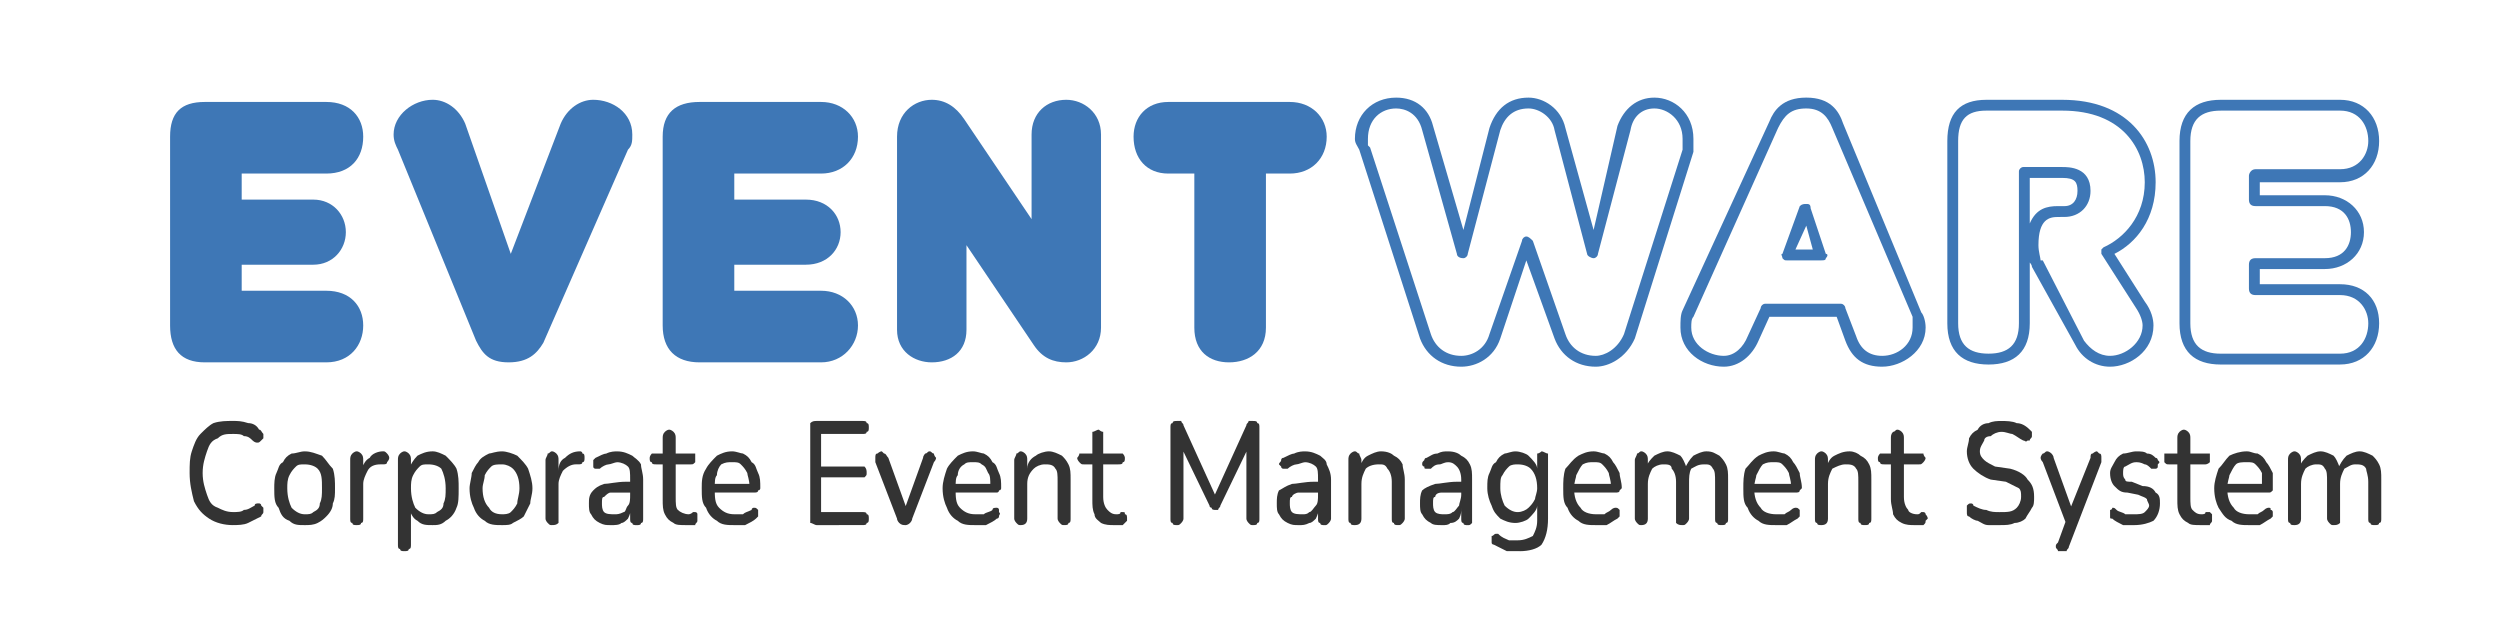 <?xml version="1.0" encoding="UTF-8" standalone="no"?>
<!-- Created with Inkscape (http://www.inkscape.org/) -->

<svg
   width="150.997mm"
   height="38.295mm"
   viewBox="0 0 150.997 38.295"
   version="1.1"
   id="svg1"
   xmlns="http://www.w3.org/2000/svg"
   xmlns:svg="http://www.w3.org/2000/svg">
  <defs
     id="defs1">
    <pattern
       id="EMFhbasepattern"
       patternUnits="userSpaceOnUse"
       width="6"
       height="6"
       x="0"
       y="0" />
  </defs>
  <g
     id="layer1"
     transform="translate(-23.261,-11.914)">
    <path
       style="fill:#333333;fill-opacity:1;fill-rule:nonzero;stroke:none;stroke-width:0.393"
       d="m 37.335,43.63 c -0.524,0 -1.049,-0.131 -1.442,-0.393 -0.393,-0.262 -0.655,-0.524 -0.917,-1.049 -0.131,-0.524 -0.262,-1.049 -0.262,-1.704 0,-0.524 0,-0.917 0.131,-1.311 0.131,-0.393 0.262,-0.786 0.524,-1.049 0.262,-0.262 0.524,-0.524 0.786,-0.655 0.393,-0.131 0.786,-0.131 1.18,-0.131 0.262,0 0.524,0 0.917,0.131 0.262,0 0.524,0.131 0.655,0.393 0.131,0 0.131,0.131 0.262,0.262 0,0 0,0.131 0,0.262 0,0 -0.131,0.131 -0.131,0.131 -0.131,0.131 -0.131,0.131 -0.262,0.131 0,0 -0.131,0 -0.262,-0.131 -0.131,-0.131 -0.262,-0.262 -0.524,-0.262 -0.131,-0.131 -0.393,-0.131 -0.655,-0.131 -0.393,0 -0.655,0 -0.917,0.262 -0.393,0.131 -0.524,0.393 -0.655,0.786 -0.131,0.393 -0.262,0.786 -0.262,1.311 0,0.524 0.131,0.917 0.262,1.311 0.131,0.393 0.262,0.655 0.655,0.786 0.262,0.131 0.524,0.262 0.917,0.262 0.262,0 0.524,0 0.655,-0.131 0.262,0 0.393,-0.131 0.655,-0.262 0,-0.131 0.131,-0.131 0.262,-0.131 0,0 0.131,0 0.131,0.131 0,0 0.131,0.131 0.131,0.131 0,0.131 0,0.262 0,0.262 0,0.131 -0.131,0.131 -0.131,0.262 -0.262,0.131 -0.524,0.262 -0.786,0.393 -0.262,0.131 -0.655,0.131 -0.917,0.131 z"
       id="path1" />
    <path
       style="fill:#333333;fill-opacity:1;fill-rule:nonzero;stroke:none;stroke-width:0.393"
       d="m 41.66,43.63 c -0.393,0 -0.655,0 -0.917,-0.262 -0.393,-0.131 -0.524,-0.393 -0.655,-0.786 -0.262,-0.262 -0.262,-0.655 -0.262,-1.18 0,-0.262 0,-0.655 0.131,-0.917 0.131,-0.262 0.131,-0.524 0.393,-0.655 0.131,-0.262 0.262,-0.393 0.524,-0.524 0.262,0 0.524,-0.131 0.786,-0.131 0.393,0 0.655,0.131 1.049,0.262 0.262,0.262 0.393,0.524 0.655,0.786 0.131,0.393 0.131,0.786 0.131,1.18 0,0.393 0,0.655 -0.131,0.917 0,0.262 -0.131,0.524 -0.393,0.786 -0.131,0.131 -0.262,0.262 -0.524,0.393 -0.262,0.131 -0.524,0.131 -0.786,0.131 z m 0,-0.655 c 0.262,0 0.393,0 0.524,-0.131 0.262,-0.131 0.393,-0.262 0.393,-0.524 0.131,-0.262 0.131,-0.524 0.131,-0.917 0,-0.524 0,-0.917 -0.262,-1.18 -0.131,-0.131 -0.393,-0.262 -0.786,-0.262 -0.262,0 -0.393,0 -0.524,0.131 -0.131,0.131 -0.262,0.262 -0.393,0.524 -0.131,0.262 -0.131,0.524 -0.131,0.786 0,0.524 0.131,0.917 0.262,1.18 0.262,0.262 0.524,0.393 0.786,0.393 z"
       id="path2" />
    <path
       style="fill:#333333;fill-opacity:1;fill-rule:nonzero;stroke:none;stroke-width:0.393"
       d="m 44.806,43.63 c -0.131,0 -0.262,0 -0.262,-0.131 -0.131,0 -0.131,-0.131 -0.131,-0.262 0,-3.539 0,-3.539 0,-3.539 0,-0.131 0,-0.262 0.131,-0.393 0,0 0.131,-0.131 0.262,-0.131 0.131,0 0.262,0.131 0.262,0.131 0.131,0.131 0.131,0.262 0.131,0.393 0,0.655 0,0.655 0,0.655 -0.131,0 -0.131,0 -0.131,0 0.131,-0.393 0.262,-0.655 0.524,-0.786 0.131,-0.262 0.524,-0.393 0.786,-0.393 0.131,0 0.131,0 0.262,0.131 0,0 0.131,0.131 0.131,0.262 0,0.131 -0.131,0.262 -0.131,0.262 0,0.131 -0.131,0.131 -0.262,0.131 -0.131,0 -0.131,0 -0.131,0 -0.393,0 -0.655,0.131 -0.786,0.393 -0.131,0.262 -0.262,0.524 -0.262,0.786 0,2.097 0,2.097 0,2.097 0,0.131 0,0.262 -0.131,0.262 0,0.131 -0.131,0.131 -0.262,0.131 z"
       id="path3" />
    <path
       style="fill:#333333;fill-opacity:1;fill-rule:nonzero;stroke:none;stroke-width:0.393"
       d="m 47.689,45.203 c -0.131,0 -0.262,0 -0.262,-0.131 -0.131,0 -0.131,-0.131 -0.131,-0.262 0,-5.112 0,-5.112 0,-5.112 0,-0.131 0,-0.262 0.131,-0.393 0,0 0.131,-0.131 0.262,-0.131 0.131,0 0.262,0.131 0.262,0.131 0.131,0.131 0.131,0.262 0.131,0.393 0,0.786 0,0.786 0,0.786 -0.131,-0.262 -0.131,-0.262 -0.131,-0.262 0.131,-0.262 0.262,-0.524 0.524,-0.786 0.262,-0.131 0.524,-0.262 0.917,-0.262 0.262,0 0.524,0.131 0.786,0.262 0.262,0.262 0.524,0.524 0.655,0.786 0.131,0.393 0.131,0.786 0.131,1.18 0,0.524 0,0.917 -0.131,1.18 -0.131,0.393 -0.393,0.655 -0.655,0.786 -0.262,0.262 -0.524,0.262 -0.786,0.262 -0.393,0 -0.655,0 -0.917,-0.262 -0.262,-0.131 -0.393,-0.393 -0.524,-0.786 0.131,0 0.131,0 0.131,0 0,2.228 0,2.228 0,2.228 0,0.131 0,0.262 -0.131,0.262 0,0.131 -0.131,0.131 -0.262,0.131 z m 1.442,-2.228 c 0.262,0 0.393,0 0.524,-0.131 0.262,-0.131 0.393,-0.262 0.393,-0.524 0.131,-0.262 0.131,-0.524 0.131,-0.917 0,-0.524 -0.131,-0.917 -0.262,-1.18 -0.131,-0.131 -0.393,-0.262 -0.786,-0.262 -0.262,0 -0.393,0 -0.524,0.131 -0.131,0.131 -0.262,0.262 -0.393,0.524 -0.131,0.262 -0.131,0.524 -0.131,0.786 0,0.524 0.131,0.917 0.262,1.18 0.262,0.262 0.524,0.393 0.786,0.393 z"
       id="path4" />
    <path
       style="fill:#333333;fill-opacity:1;fill-rule:nonzero;stroke:none;stroke-width:0.393"
       d="m 53.587,43.63 c -0.393,0 -0.786,0 -1.049,-0.262 -0.262,-0.131 -0.524,-0.393 -0.655,-0.786 -0.131,-0.262 -0.262,-0.655 -0.262,-1.18 0,-0.262 0.131,-0.655 0.131,-0.917 0.131,-0.262 0.262,-0.524 0.393,-0.655 0.131,-0.262 0.393,-0.393 0.655,-0.524 0.131,0 0.393,-0.131 0.786,-0.131 0.262,0 0.655,0.131 0.917,0.262 0.262,0.262 0.524,0.524 0.655,0.786 0.131,0.393 0.262,0.786 0.262,1.18 0,0.393 -0.131,0.655 -0.131,0.917 -0.131,0.262 -0.262,0.524 -0.393,0.786 -0.131,0.131 -0.393,0.262 -0.655,0.393 -0.131,0.131 -0.393,0.131 -0.655,0.131 z m 0,-0.655 c 0.131,0 0.393,0 0.524,-0.131 0.131,-0.131 0.262,-0.262 0.393,-0.524 0,-0.262 0.131,-0.524 0.131,-0.917 0,-0.524 -0.131,-0.917 -0.393,-1.18 -0.131,-0.131 -0.393,-0.262 -0.655,-0.262 -0.262,0 -0.524,0 -0.655,0.131 -0.131,0.131 -0.262,0.262 -0.393,0.524 0,0.262 -0.131,0.524 -0.131,0.786 0,0.524 0.131,0.917 0.393,1.18 0.131,0.262 0.393,0.393 0.786,0.393 z"
       id="path5" />
    <path
       style="fill:#333333;fill-opacity:1;fill-rule:nonzero;stroke:none;stroke-width:0.393"
       d="m 56.602,43.63 c -0.131,0 -0.131,0 -0.262,-0.131 0,0 -0.131,-0.131 -0.131,-0.262 0,-3.539 0,-3.539 0,-3.539 0,-0.131 0.131,-0.262 0.131,-0.393 0.131,0 0.131,-0.131 0.262,-0.131 0.131,0 0.262,0.131 0.262,0.131 0.131,0.131 0.131,0.262 0.131,0.393 0,0.655 0,0.655 0,0.655 0,0 0,0 0,0 0,-0.393 0.131,-0.655 0.393,-0.786 0.262,-0.262 0.524,-0.393 0.917,-0.393 0,0 0.131,0 0.131,0.131 0.131,0 0.131,0.131 0.131,0.262 0,0.131 0,0.262 -0.131,0.262 0,0.131 -0.131,0.131 -0.262,0.131 -0.131,0 -0.131,0 -0.131,0 -0.262,0 -0.524,0.131 -0.786,0.393 -0.131,0.262 -0.262,0.524 -0.262,0.786 0,2.097 0,2.097 0,2.097 0,0.131 0,0.262 0,0.262 -0.131,0.131 -0.262,0.131 -0.393,0.131 z"
       id="path6" />
    <path
       style="fill:#333333;fill-opacity:1;fill-rule:nonzero;stroke:none;stroke-width:0.393"
       d="m 60.141,43.63 c -0.262,0 -0.393,0 -0.655,-0.131 -0.262,-0.131 -0.393,-0.262 -0.524,-0.524 -0.131,-0.131 -0.131,-0.393 -0.131,-0.655 0,-0.262 0,-0.524 0.262,-0.786 0.131,-0.131 0.262,-0.262 0.655,-0.393 0.262,0 0.786,-0.131 1.311,-0.131 0.393,0 0.393,0 0.393,0 0,0.655 0,0.655 0,0.655 -0.393,0 -0.393,0 -0.393,0 -0.393,0 -0.655,0 -0.917,0 -0.131,0 -0.262,0.131 -0.393,0.262 -0.131,0 -0.131,0.131 -0.131,0.393 0,0.131 0,0.393 0.131,0.524 0.131,0.131 0.393,0.131 0.655,0.131 0.131,0 0.262,0 0.524,-0.131 0.131,0 0.131,-0.262 0.262,-0.393 0.131,-0.131 0.131,-0.393 0.131,-0.655 0,-0.917 0,-0.917 0,-0.917 0,-0.393 0,-0.655 -0.131,-0.786 -0.131,-0.131 -0.393,-0.262 -0.655,-0.262 -0.131,0 -0.393,0.131 -0.524,0.131 -0.131,0 -0.393,0.131 -0.524,0.262 -0.131,0 -0.131,0 -0.262,0 0,0 -0.131,0 -0.131,-0.131 0,0 0,-0.131 0,-0.131 0,-0.131 0,-0.131 0,-0.262 0,0 0.131,-0.131 0.131,-0.131 0.262,-0.131 0.524,-0.262 0.655,-0.262 0.262,-0.131 0.524,-0.131 0.655,-0.131 0.393,0 0.655,0.131 0.917,0.262 0.131,0.131 0.393,0.262 0.524,0.524 0,0.262 0.131,0.524 0.131,0.917 0,2.359 0,2.359 0,2.359 0,0.131 0,0.262 -0.131,0.262 0,0.131 -0.131,0.131 -0.262,0.131 -0.131,0 -0.262,0 -0.262,-0.131 -0.131,0 -0.131,-0.131 -0.131,-0.262 0,-0.655 0,-0.655 0,-0.655 0.131,0 0.131,0 0.131,0 -0.131,0.262 -0.131,0.393 -0.262,0.655 -0.131,0.131 -0.262,0.262 -0.393,0.262 -0.131,0.131 -0.393,0.131 -0.655,0.131 z"
       id="path7" />
    <path
       style="fill:#333333;fill-opacity:1;fill-rule:nonzero;stroke:none;stroke-width:0.393"
       d="m 64.728,43.63 c -0.393,0 -0.655,0 -0.786,-0.131 -0.262,-0.131 -0.393,-0.262 -0.524,-0.524 -0.131,-0.262 -0.131,-0.524 -0.131,-0.917 0,-2.097 0,-2.097 0,-2.097 -0.393,0 -0.393,0 -0.393,0 -0.131,0 -0.262,0 -0.262,-0.131 -0.131,0 -0.131,-0.131 -0.131,-0.262 0,0 0,-0.131 0.131,-0.262 0,0 0.131,0 0.262,0 0.393,0 0.393,0 0.393,0 0,-0.917 0,-0.917 0,-0.917 0,-0.131 0,-0.262 0.131,-0.393 0,0 0.131,-0.131 0.262,-0.131 0.131,0 0.262,0.131 0.262,0.131 0.131,0.131 0.131,0.262 0.131,0.393 0,0.917 0,0.917 0,0.917 0.917,0 0.917,0 0.917,0 0.131,0 0.131,0 0.262,0 0,0.131 0,0.262 0,0.262 0,0.131 0,0.262 0,0.262 -0.131,0.131 -0.131,0.131 -0.262,0.131 -0.917,0 -0.917,0 -0.917,0 0,1.966 0,1.966 0,1.966 0,0.393 0,0.655 0.131,0.786 0.131,0.131 0.393,0.262 0.655,0.262 0,0 0.131,0 0.262,-0.131 0,0 0.131,0 0.131,0 0,0 0.131,0 0.131,0.131 0,0 0,0.131 0,0.262 0,0 0,0.131 0,0.131 0,0.131 -0.131,0.131 -0.131,0.262 -0.131,0 -0.131,0 -0.262,0 -0.131,0 -0.262,0 -0.262,0 z"
       id="path8" />
    <path
       style="fill:#333333;fill-opacity:1;fill-rule:nonzero;stroke:none;stroke-width:0.393"
       d="m 67.611,43.63 c -0.393,0 -0.786,0 -1.049,-0.262 -0.262,-0.131 -0.524,-0.393 -0.655,-0.786 -0.262,-0.262 -0.262,-0.655 -0.262,-1.18 0,-0.393 0,-0.786 0.262,-1.18 0.131,-0.262 0.393,-0.524 0.655,-0.786 0.262,-0.131 0.524,-0.262 0.917,-0.262 0.262,0 0.524,0.131 0.655,0.131 0.262,0.131 0.393,0.262 0.524,0.524 0.262,0.131 0.262,0.393 0.393,0.655 0.131,0.262 0.131,0.524 0.131,0.917 0,0 0,0.131 -0.131,0.131 0,0.131 -0.131,0.131 -0.262,0.131 -2.49,0 -2.49,0 -2.49,0 0,-0.524 0,-0.524 0,-0.524 2.359,0 2.359,0 2.359,0 -0.131,0.131 -0.131,0.131 -0.131,0.131 0,-0.393 -0.131,-0.655 -0.131,-0.786 -0.131,-0.262 -0.262,-0.393 -0.393,-0.524 -0.131,-0.131 -0.262,-0.131 -0.524,-0.131 -0.262,0 -0.393,0 -0.655,0.131 -0.131,0.131 -0.262,0.393 -0.262,0.655 -0.131,0.131 -0.131,0.393 -0.131,0.786 0,0 0,0 0,0 0,0.524 0,0.917 0.262,1.18 0.262,0.262 0.524,0.393 0.917,0.393 0.131,0 0.393,0 0.524,0 0.131,-0.131 0.262,-0.131 0.524,-0.262 0,-0.131 0.131,-0.131 0.131,-0.131 0.131,0 0.131,0 0.262,0.131 0,0 0,0.131 0,0.131 0,0.131 0,0.131 0,0.262 0,0 -0.131,0.131 -0.131,0.131 -0.131,0.131 -0.393,0.262 -0.655,0.393 -0.262,0 -0.393,0 -0.655,0 z"
       id="path9" />
    <path
       style="fill:#333333;fill-opacity:1;fill-rule:nonzero;stroke:none;stroke-width:0.393"
       d="m 72.592,43.63 c -0.131,0 -0.262,-0.131 -0.393,-0.131 0,-0.131 0,-0.262 0,-0.393 0,-5.243 0,-5.243 0,-5.243 0,-0.131 0,-0.262 0,-0.393 0.131,-0.131 0.262,-0.131 0.393,-0.131 2.752,0 2.752,0 2.752,0 0.131,0 0.262,0 0.262,0.131 0.131,0 0.131,0.131 0.131,0.262 0,0.131 0,0.262 -0.131,0.262 0,0.131 -0.131,0.131 -0.262,0.131 -2.49,0 -2.49,0 -2.49,0 0,1.966 0,1.966 0,1.966 2.359,0 2.359,0 2.359,0 0.131,0 0.262,0 0.262,0 0.131,0.131 0.131,0.262 0.131,0.393 0,0.131 0,0.131 -0.131,0.262 0,0 -0.131,0 -0.262,0 -2.359,0 -2.359,0 -2.359,0 0,2.097 0,2.097 0,2.097 2.49,0 2.49,0 2.49,0 0.131,0 0.262,0 0.262,0.131 0.131,0 0.131,0.131 0.131,0.262 0,0.131 0,0.262 -0.131,0.262 0,0.131 -0.131,0.131 -0.262,0.131 z"
       id="path10" />
    <path
       style="fill:#333333;fill-opacity:1;fill-rule:nonzero;stroke:none;stroke-width:0.393"
       d="m 77.965,43.63 c -0.131,0 -0.262,0 -0.393,-0.131 0,0 -0.131,-0.131 -0.131,-0.262 -1.311,-3.408 -1.311,-3.408 -1.311,-3.408 0,-0.131 0,-0.262 0,-0.262 0,-0.131 0,-0.262 0.131,-0.262 0,0 0.131,-0.131 0.262,-0.131 0,0 0.131,0.131 0.131,0.131 0.131,0 0.131,0.131 0.262,0.262 1.18,3.277 1.18,3.277 1.18,3.277 -0.262,0 -0.262,0 -0.262,0 1.18,-3.277 1.18,-3.277 1.18,-3.277 0,-0.131 0.131,-0.262 0.131,-0.262 0.131,0 0.131,-0.131 0.262,-0.131 0.131,0 0.131,0.131 0.262,0.131 0,0 0,0.131 0.131,0.262 0,0 0,0.131 -0.131,0.262 -1.311,3.408 -1.311,3.408 -1.311,3.408 0,0.131 -0.131,0.262 -0.131,0.262 -0.131,0.131 -0.262,0.131 -0.262,0.131 z"
       id="path11" />
    <path
       style="fill:#333333;fill-opacity:1;fill-rule:nonzero;stroke:none;stroke-width:0.393"
       d="m 82.159,43.63 c -0.393,0 -0.786,0 -1.049,-0.262 -0.262,-0.131 -0.524,-0.393 -0.655,-0.786 -0.131,-0.262 -0.262,-0.655 -0.262,-1.18 0,-0.393 0.131,-0.786 0.262,-1.18 0.131,-0.262 0.393,-0.524 0.655,-0.786 0.262,-0.131 0.524,-0.262 0.917,-0.262 0.262,0 0.524,0.131 0.655,0.131 0.262,0.131 0.393,0.262 0.524,0.524 0.262,0.131 0.262,0.393 0.393,0.655 0.131,0.262 0.131,0.524 0.131,0.917 0,0 0,0.131 -0.131,0.131 0,0.131 -0.131,0.131 -0.131,0.131 -2.621,0 -2.621,0 -2.621,0 0,-0.524 0,-0.524 0,-0.524 2.359,0 2.359,0 2.359,0 -0.131,0.131 -0.131,0.131 -0.131,0.131 0,-0.393 0,-0.655 -0.131,-0.786 -0.131,-0.262 -0.131,-0.393 -0.393,-0.524 -0.131,-0.131 -0.262,-0.131 -0.524,-0.131 -0.262,0 -0.393,0 -0.524,0.131 -0.262,0.131 -0.393,0.393 -0.393,0.655 -0.131,0.131 -0.131,0.393 -0.131,0.786 0,0 0,0 0,0 0,0.524 0,0.917 0.262,1.18 0.262,0.262 0.524,0.393 0.917,0.393 0.131,0 0.393,0 0.524,0 0.131,-0.131 0.393,-0.131 0.524,-0.262 0,-0.131 0.131,-0.131 0.262,-0.131 0,0 0.131,0 0.131,0.131 0,0 0,0.131 0,0.131 0.131,0.131 0,0.131 0,0.262 0,0 0,0.131 -0.131,0.131 -0.131,0.131 -0.393,0.262 -0.655,0.393 -0.131,0 -0.393,0 -0.655,0 z"
       id="path12" />
    <path
       style="fill:#333333;fill-opacity:1;fill-rule:nonzero;stroke:none;stroke-width:0.393"
       d="m 84.912,43.63 c -0.131,0 -0.131,0 -0.262,-0.131 0,0 -0.131,-0.131 -0.131,-0.262 0,-3.539 0,-3.539 0,-3.539 0,-0.131 0.131,-0.262 0.131,-0.393 0.131,0 0.131,-0.131 0.262,-0.131 0.131,0 0.262,0.131 0.262,0.131 0.131,0.131 0.131,0.262 0.131,0.393 0,0.655 0,0.655 0,0.655 0,-0.131 0,-0.131 0,-0.131 0,-0.393 0.262,-0.655 0.524,-0.786 0.131,-0.131 0.524,-0.262 0.786,-0.262 0.262,0 0.524,0.131 0.786,0.262 0.131,0.131 0.262,0.262 0.393,0.524 0.131,0.262 0.131,0.524 0.131,0.917 0,2.359 0,2.359 0,2.359 0,0.131 0,0.262 -0.131,0.262 0,0.131 -0.131,0.131 -0.262,0.131 -0.131,0 -0.131,0 -0.262,-0.131 0,0 -0.131,-0.131 -0.131,-0.262 0,-2.228 0,-2.228 0,-2.228 0,-0.393 0,-0.655 -0.131,-0.786 -0.131,-0.262 -0.393,-0.262 -0.655,-0.262 -0.262,0 -0.524,0.131 -0.655,0.262 -0.262,0.262 -0.393,0.524 -0.393,0.917 0,2.097 0,2.097 0,2.097 0,0.262 -0.131,0.393 -0.393,0.393 z"
       id="path13" />
    <path
       style="fill:#333333;fill-opacity:1;fill-rule:nonzero;stroke:none;stroke-width:0.393"
       d="m 90.548,43.63 c -0.262,0 -0.524,0 -0.786,-0.131 -0.131,-0.131 -0.393,-0.262 -0.393,-0.524 -0.131,-0.262 -0.131,-0.524 -0.131,-0.917 0,-2.097 0,-2.097 0,-2.097 -0.524,0 -0.524,0 -0.524,0 -0.131,0 -0.131,0 -0.262,-0.131 0,0 -0.131,-0.131 -0.131,-0.262 0,0 0.131,-0.131 0.131,-0.262 0.131,0 0.131,0 0.262,0 0.524,0 0.524,0 0.524,0 0,-0.917 0,-0.917 0,-0.917 0,-0.131 0,-0.262 0,-0.393 0.131,0 0.262,-0.131 0.393,-0.131 0,0 0.131,0.131 0.262,0.131 0,0.131 0,0.262 0,0.393 0,0.917 0,0.917 0,0.917 0.917,0 0.917,0 0.917,0 0.131,0 0.262,0 0.262,0 0.131,0.131 0.131,0.262 0.131,0.262 0,0.131 0,0.262 -0.131,0.262 0,0.131 -0.131,0.131 -0.262,0.131 -0.917,0 -0.917,0 -0.917,0 0,1.966 0,1.966 0,1.966 0,0.393 0.131,0.655 0.262,0.786 0.131,0.131 0.262,0.262 0.524,0.262 0.131,0 0.262,0 0.262,-0.131 0.131,0 0.131,0 0.131,0 0.131,0 0.131,0 0.131,0.131 0.131,0 0.131,0.131 0.131,0.262 0,0 0,0.131 0,0.131 -0.131,0.131 -0.131,0.131 -0.262,0.262 0,0 -0.131,0 -0.262,0 0,0 -0.131,0 -0.262,0 z"
       id="path14" />
    <path
       style="fill:#333333;fill-opacity:1;fill-rule:nonzero;stroke:none;stroke-width:0.393"
       d="m 94.348,43.63 c -0.131,0 -0.262,0 -0.262,-0.131 -0.131,0 -0.131,-0.131 -0.131,-0.262 0,-5.505 0,-5.505 0,-5.505 0,-0.131 0,-0.262 0.131,-0.262 0,-0.131 0.131,-0.131 0.262,-0.131 0.131,0 0.131,0 0.262,0 0,0.131 0.131,0.131 0.131,0.262 1.966,4.325 1.966,4.325 1.966,4.325 -0.131,0 -0.131,0 -0.131,0 1.966,-4.325 1.966,-4.325 1.966,-4.325 0,-0.131 0.131,-0.131 0.131,-0.262 0.131,0 0.131,0 0.262,0 0.131,0 0.262,0 0.262,0.131 0.131,0 0.131,0.131 0.131,0.262 0,5.505 0,5.505 0,5.505 0,0.131 0,0.262 -0.131,0.262 0,0.131 -0.131,0.131 -0.262,0.131 -0.131,0 -0.131,0 -0.262,-0.131 0,0 -0.131,-0.131 -0.131,-0.262 0,-4.587 0,-4.587 0,-4.587 0.262,0 0.262,0 0.262,0 -1.835,3.801 -1.835,3.801 -1.835,3.801 0,0.131 -0.131,0.131 -0.131,0.262 0,0 -0.131,0 -0.131,0 -0.131,0 -0.262,0 -0.262,-0.131 0,0 -0.131,0 -0.131,-0.131 -1.835,-3.801 -1.835,-3.801 -1.835,-3.801 0.262,0 0.262,0 0.262,0 0,4.587 0,4.587 0,4.587 0,0.131 -0.131,0.262 -0.131,0.262 -0.131,0.131 -0.131,0.131 -0.262,0.131 z"
       id="path15" />
    <path
       style="fill:#333333;fill-opacity:1;fill-rule:nonzero;stroke:none;stroke-width:0.393"
       d="m 101.688,43.63 c -0.262,0 -0.393,0 -0.655,-0.131 -0.262,-0.131 -0.393,-0.262 -0.524,-0.524 -0.131,-0.131 -0.131,-0.393 -0.131,-0.655 0,-0.262 0,-0.524 0.131,-0.786 0.262,-0.131 0.393,-0.262 0.786,-0.393 0.262,0 0.786,-0.131 1.311,-0.131 0.393,0 0.393,0 0.393,0 0,0.655 0,0.655 0,0.655 -0.393,0 -0.393,0 -0.393,0 -0.393,0 -0.655,0 -0.917,0 -0.131,0 -0.393,0.131 -0.393,0.262 -0.131,0 -0.131,0.131 -0.131,0.393 0,0.131 0,0.393 0.131,0.524 0.131,0.131 0.393,0.131 0.655,0.131 0.131,0 0.262,0 0.393,-0.131 0.131,0 0.262,-0.262 0.393,-0.393 0.131,-0.131 0.131,-0.393 0.131,-0.655 0,-0.917 0,-0.917 0,-0.917 0,-0.393 0,-0.655 -0.131,-0.786 -0.131,-0.131 -0.393,-0.262 -0.655,-0.262 -0.131,0 -0.393,0.131 -0.524,0.131 -0.131,0 -0.393,0.131 -0.524,0.262 -0.131,0 -0.262,0 -0.262,0 0,0 -0.131,0 -0.131,-0.131 0,0 -0.131,-0.131 -0.131,-0.131 0,-0.131 0.131,-0.131 0.131,-0.262 0,0 0,-0.131 0.131,-0.131 0.262,-0.131 0.524,-0.262 0.655,-0.262 0.262,-0.131 0.524,-0.131 0.655,-0.131 0.393,0 0.655,0.131 0.917,0.262 0.131,0.131 0.393,0.262 0.393,0.524 0.131,0.262 0.262,0.524 0.262,0.917 0,2.359 0,2.359 0,2.359 0,0.131 -0.131,0.262 -0.131,0.262 -0.131,0.131 -0.131,0.131 -0.262,0.131 -0.131,0 -0.262,0 -0.262,-0.131 -0.131,0 -0.131,-0.131 -0.131,-0.262 0,-0.655 0,-0.655 0,-0.655 0.131,0 0.131,0 0.131,0 -0.131,0.262 -0.131,0.393 -0.262,0.655 -0.131,0.131 -0.262,0.262 -0.393,0.262 -0.262,0.131 -0.393,0.131 -0.655,0.131 z"
       id="path16" />
    <path
       style="fill:#333333;fill-opacity:1;fill-rule:nonzero;stroke:none;stroke-width:0.393"
       d="m 105.096,43.63 c -0.131,0 -0.262,0 -0.262,-0.131 -0.131,0 -0.131,-0.131 -0.131,-0.262 0,-3.539 0,-3.539 0,-3.539 0,-0.131 0,-0.262 0.131,-0.393 0,0 0.131,-0.131 0.262,-0.131 0.131,0 0.131,0.131 0.262,0.131 0,0.131 0.131,0.262 0.131,0.393 0,0.655 0,0.655 0,0.655 -0.131,-0.131 -0.131,-0.131 -0.131,-0.131 0.131,-0.393 0.262,-0.655 0.524,-0.786 0.262,-0.131 0.524,-0.262 0.786,-0.262 0.393,0 0.655,0.131 0.786,0.262 0.262,0.131 0.393,0.262 0.524,0.524 0,0.262 0.131,0.524 0.131,0.917 0,2.359 0,2.359 0,2.359 0,0.131 -0.131,0.262 -0.131,0.262 -0.131,0.131 -0.131,0.131 -0.262,0.131 -0.131,0 -0.262,0 -0.262,-0.131 -0.131,0 -0.131,-0.131 -0.131,-0.262 0,-2.228 0,-2.228 0,-2.228 0,-0.393 -0.131,-0.655 -0.262,-0.786 -0.131,-0.262 -0.262,-0.262 -0.524,-0.262 -0.393,0 -0.655,0.131 -0.786,0.262 -0.131,0.262 -0.262,0.524 -0.262,0.917 0,2.097 0,2.097 0,2.097 0,0.262 -0.131,0.393 -0.393,0.393 z"
       id="path17" />
    <path
       style="fill:#333333;fill-opacity:1;fill-rule:nonzero;stroke:none;stroke-width:0.393"
       d="m 110.338,43.63 c -0.262,0 -0.524,0 -0.655,-0.131 -0.262,-0.131 -0.393,-0.262 -0.524,-0.524 -0.131,-0.131 -0.131,-0.393 -0.131,-0.655 0,-0.262 0,-0.524 0.131,-0.786 0.131,-0.131 0.393,-0.262 0.786,-0.393 0.262,0 0.786,-0.131 1.311,-0.131 0.393,0 0.393,0 0.393,0 0,0.655 0,0.655 0,0.655 -0.393,0 -0.393,0 -0.393,0 -0.393,0 -0.655,0 -0.917,0 -0.262,0 -0.393,0.131 -0.393,0.262 -0.131,0 -0.131,0.131 -0.131,0.393 0,0.131 0,0.393 0.131,0.524 0.131,0.131 0.393,0.131 0.524,0.131 0.262,0 0.393,0 0.524,-0.131 0.131,0 0.262,-0.262 0.393,-0.393 0,-0.131 0.131,-0.393 0.131,-0.655 0,-0.917 0,-0.917 0,-0.917 0,-0.393 -0.131,-0.655 -0.262,-0.786 -0.131,-0.131 -0.262,-0.262 -0.524,-0.262 -0.262,0 -0.393,0.131 -0.524,0.131 -0.262,0 -0.393,0.131 -0.524,0.262 -0.131,0 -0.262,0 -0.262,0 -0.131,0 -0.131,0 -0.131,-0.131 -0.131,0 -0.131,-0.131 -0.131,-0.131 0,-0.131 0,-0.131 0.131,-0.262 0,0 0,-0.131 0.131,-0.131 0.262,-0.131 0.393,-0.262 0.655,-0.262 0.262,-0.131 0.393,-0.131 0.655,-0.131 0.393,0 0.655,0.131 0.786,0.262 0.262,0.131 0.393,0.262 0.524,0.524 0.131,0.262 0.131,0.524 0.131,0.917 0,2.359 0,2.359 0,2.359 0,0.131 0,0.262 0,0.262 -0.131,0.131 -0.131,0.131 -0.262,0.131 -0.131,0 -0.262,0 -0.262,-0.131 -0.131,0 -0.131,-0.131 -0.131,-0.262 0,-0.655 0,-0.655 0,-0.655 0,0 0,0 0,0 0,0.262 0,0.393 -0.131,0.655 -0.131,0.131 -0.262,0.262 -0.524,0.262 -0.131,0.131 -0.262,0.131 -0.524,0.131 z"
       id="path18" />
    <path
       style="fill:#333333;fill-opacity:1;fill-rule:nonzero;stroke:none;stroke-width:0.393"
       d="m 115.057,45.203 c -0.262,0 -0.524,0 -0.786,0 -0.262,-0.131 -0.524,-0.262 -0.786,-0.393 0,0 -0.131,0 -0.131,-0.131 0,-0.131 0,-0.131 0,-0.262 0,0 0,-0.131 0,-0.131 0.131,0 0.131,-0.131 0.262,-0.131 0,0 0.131,0 0.131,0 0.262,0.262 0.393,0.262 0.655,0.393 0.262,0 0.393,0 0.524,0 0.393,0 0.655,-0.131 0.917,-0.262 0.131,-0.262 0.262,-0.524 0.262,-0.917 0,-0.917 0,-0.917 0,-0.917 0,0 0,0 0,0 0,0.262 -0.262,0.524 -0.524,0.786 -0.131,0.131 -0.524,0.262 -0.786,0.262 -0.393,0 -0.655,-0.131 -0.917,-0.262 -0.262,-0.262 -0.393,-0.393 -0.524,-0.786 -0.131,-0.262 -0.262,-0.655 -0.262,-1.049 0,-0.393 0,-0.655 0.131,-0.917 0.131,-0.262 0.131,-0.524 0.393,-0.655 0.131,-0.262 0.262,-0.393 0.524,-0.524 0.131,0 0.393,-0.131 0.655,-0.131 0.262,0 0.655,0.131 0.786,0.262 0.262,0.262 0.524,0.524 0.524,0.786 0,0.131 0,0.131 0,0.131 0,-0.655 0,-0.655 0,-0.655 0,-0.131 0,-0.262 0,-0.393 0.131,0 0.262,-0.131 0.262,-0.131 0.131,0 0.262,0.131 0.393,0.131 0,0.131 0,0.262 0,0.393 0,3.539 0,3.539 0,3.539 0,0.655 -0.131,1.18 -0.393,1.573 -0.262,0.262 -0.786,0.393 -1.311,0.393 z m -0.131,-2.359 c 0.262,0 0.524,-0.131 0.655,-0.262 0.131,-0.131 0.262,-0.262 0.393,-0.524 0,-0.131 0.131,-0.393 0.131,-0.655 0,-0.524 -0.131,-0.917 -0.393,-1.18 -0.131,-0.131 -0.393,-0.262 -0.786,-0.262 -0.131,0 -0.393,0 -0.524,0.131 -0.131,0.131 -0.262,0.262 -0.393,0.524 -0.131,0.131 -0.131,0.393 -0.131,0.786 0,0.393 0.131,0.786 0.262,1.049 0.262,0.262 0.524,0.393 0.786,0.393 z"
       id="path19" />
    <path
       style="fill:#333333;fill-opacity:1;fill-rule:nonzero;stroke:none;stroke-width:0.393"
       d="m 119.644,43.63 c -0.393,0 -0.786,0 -1.049,-0.262 -0.262,-0.131 -0.524,-0.393 -0.655,-0.786 -0.262,-0.262 -0.262,-0.655 -0.262,-1.18 0,-0.393 0,-0.786 0.131,-1.18 0.262,-0.262 0.393,-0.524 0.786,-0.786 0.262,-0.131 0.524,-0.262 0.917,-0.262 0.262,0 0.524,0.131 0.655,0.131 0.262,0.131 0.393,0.262 0.524,0.524 0.131,0.131 0.262,0.393 0.393,0.655 0,0.262 0.131,0.524 0.131,0.917 0,0 -0.131,0.131 -0.131,0.131 0,0.131 -0.131,0.131 -0.262,0.131 -2.621,0 -2.621,0 -2.621,0 0,-0.524 0,-0.524 0,-0.524 2.49,0 2.49,0 2.49,0 -0.131,0.131 -0.131,0.131 -0.131,0.131 0,-0.393 -0.131,-0.655 -0.131,-0.786 -0.131,-0.262 -0.262,-0.393 -0.393,-0.524 -0.131,-0.131 -0.262,-0.131 -0.524,-0.131 -0.262,0 -0.393,0 -0.655,0.131 -0.131,0.131 -0.262,0.393 -0.393,0.655 0,0.131 -0.131,0.393 -0.131,0.786 0,0 0,0 0,0 0,0.524 0.131,0.917 0.393,1.18 0.131,0.262 0.524,0.393 0.917,0.393 0.131,0 0.262,0 0.524,0 0.131,-0.131 0.262,-0.131 0.393,-0.262 0.131,-0.131 0.262,-0.131 0.262,-0.131 0.131,0 0.131,0 0.262,0.131 0,0 0,0.131 0,0.131 0,0.131 0,0.131 0,0.262 0,0 -0.131,0.131 -0.131,0.131 -0.262,0.131 -0.393,0.262 -0.655,0.393 -0.262,0 -0.393,0 -0.655,0 z"
       id="path20" />
    <path
       style="fill:#333333;fill-opacity:1;fill-rule:nonzero;stroke:none;stroke-width:0.393"
       d="m 122.396,43.63 c -0.131,0 -0.131,0 -0.262,-0.131 0,0 -0.131,-0.131 -0.131,-0.262 0,-3.539 0,-3.539 0,-3.539 0,-0.131 0.131,-0.262 0.131,-0.393 0.131,0 0.131,-0.131 0.262,-0.131 0.131,0 0.262,0.131 0.262,0.131 0.131,0.131 0.131,0.262 0.131,0.393 0,0.655 0,0.655 0,0.655 -0.131,-0.131 -0.131,-0.131 -0.131,-0.131 0.131,-0.393 0.262,-0.524 0.524,-0.786 0.262,-0.131 0.524,-0.262 0.786,-0.262 0.262,0 0.524,0.131 0.786,0.262 0.131,0.131 0.262,0.393 0.393,0.786 -0.131,0 -0.131,0 -0.131,0 0.131,-0.262 0.262,-0.524 0.524,-0.786 0.262,-0.131 0.524,-0.262 0.786,-0.262 0.393,0 0.524,0.131 0.786,0.262 0.131,0.131 0.262,0.262 0.393,0.524 0.131,0.262 0.131,0.524 0.131,0.917 0,2.359 0,2.359 0,2.359 0,0.131 0,0.262 -0.131,0.262 0,0.131 -0.131,0.131 -0.262,0.131 -0.131,0 -0.262,0 -0.262,-0.131 -0.131,0 -0.131,-0.131 -0.131,-0.262 0,-2.228 0,-2.228 0,-2.228 0,-0.393 0,-0.655 -0.131,-0.786 -0.131,-0.262 -0.262,-0.262 -0.524,-0.262 -0.393,0 -0.524,0.131 -0.786,0.262 -0.131,0.262 -0.131,0.524 -0.131,0.917 0,2.097 0,2.097 0,2.097 0,0.131 -0.131,0.262 -0.131,0.262 -0.131,0.131 -0.131,0.131 -0.262,0.131 -0.131,0 -0.262,0 -0.393,-0.131 0,0 0,-0.131 0,-0.262 0,-2.228 0,-2.228 0,-2.228 0,-0.393 -0.131,-0.655 -0.262,-0.786 0,-0.262 -0.262,-0.262 -0.524,-0.262 -0.262,0 -0.524,0.131 -0.655,0.262 -0.131,0.262 -0.262,0.524 -0.262,0.917 0,2.097 0,2.097 0,2.097 0,0.262 -0.131,0.393 -0.393,0.393 z"
       id="path21" />
    <path
       style="fill:#333333;fill-opacity:1;fill-rule:nonzero;stroke:none;stroke-width:0.393"
       d="m 130.522,43.63 c -0.393,0 -0.786,0 -1.049,-0.262 -0.262,-0.131 -0.524,-0.393 -0.655,-0.786 -0.262,-0.262 -0.262,-0.655 -0.262,-1.18 0,-0.393 0,-0.786 0.131,-1.18 0.262,-0.262 0.393,-0.524 0.786,-0.786 0.262,-0.131 0.524,-0.262 0.917,-0.262 0.262,0 0.524,0.131 0.655,0.131 0.262,0.131 0.393,0.262 0.524,0.524 0.131,0.131 0.262,0.393 0.393,0.655 0,0.262 0.131,0.524 0.131,0.917 0,0 -0.131,0.131 -0.131,0.131 0,0.131 -0.131,0.131 -0.262,0.131 -2.621,0 -2.621,0 -2.621,0 0,-0.524 0,-0.524 0,-0.524 2.49,0 2.49,0 2.49,0 -0.131,0.131 -0.131,0.131 -0.131,0.131 0,-0.393 -0.131,-0.655 -0.131,-0.786 -0.131,-0.262 -0.262,-0.393 -0.393,-0.524 -0.131,-0.131 -0.262,-0.131 -0.524,-0.131 -0.262,0 -0.393,0 -0.655,0.131 -0.131,0.131 -0.262,0.393 -0.393,0.655 0,0.131 -0.131,0.393 -0.131,0.786 0,0 0,0 0,0 0,0.524 0.131,0.917 0.393,1.18 0.131,0.262 0.524,0.393 0.917,0.393 0.131,0 0.262,0 0.524,0 0.131,-0.131 0.262,-0.131 0.393,-0.262 0.131,-0.131 0.262,-0.131 0.262,-0.131 0.131,0 0.131,0 0.262,0.131 0,0 0,0.131 0,0.131 0,0.131 0,0.131 0,0.262 0,0 -0.131,0.131 -0.131,0.131 -0.262,0.131 -0.393,0.262 -0.655,0.393 -0.262,0 -0.393,0 -0.655,0 z"
       id="path22" />
    <path
       style="fill:#333333;fill-opacity:1;fill-rule:nonzero;stroke:none;stroke-width:0.393"
       d="m 133.275,43.63 c -0.131,0 -0.262,0 -0.262,-0.131 -0.131,0 -0.131,-0.131 -0.131,-0.262 0,-3.539 0,-3.539 0,-3.539 0,-0.131 0,-0.262 0.131,-0.393 0,0 0.131,-0.131 0.262,-0.131 0.131,0 0.262,0.131 0.262,0.131 0.131,0.131 0.131,0.262 0.131,0.393 0,0.655 0,0.655 0,0.655 -0.131,-0.131 -0.131,-0.131 -0.131,-0.131 0.131,-0.393 0.262,-0.655 0.524,-0.786 0.262,-0.131 0.524,-0.262 0.917,-0.262 0.262,0 0.524,0.131 0.655,0.262 0.262,0.131 0.393,0.262 0.524,0.524 0.131,0.262 0.131,0.524 0.131,0.917 0,2.359 0,2.359 0,2.359 0,0.131 0,0.262 -0.131,0.262 0,0.131 -0.131,0.131 -0.262,0.131 -0.131,0 -0.262,0 -0.262,-0.131 -0.131,0 -0.131,-0.131 -0.131,-0.262 0,-2.228 0,-2.228 0,-2.228 0,-0.393 0,-0.655 -0.131,-0.786 -0.131,-0.262 -0.393,-0.262 -0.655,-0.262 -0.262,0 -0.524,0.131 -0.786,0.262 -0.131,0.262 -0.262,0.524 -0.262,0.917 0,2.097 0,2.097 0,2.097 0,0.262 -0.131,0.393 -0.393,0.393 z"
       id="path23" />
    <path
       style="fill:#333333;fill-opacity:1;fill-rule:nonzero;stroke:none;stroke-width:0.393"
       d="m 138.91,43.63 c -0.262,0 -0.524,0 -0.786,-0.131 -0.262,-0.131 -0.393,-0.262 -0.524,-0.524 0,-0.262 -0.131,-0.524 -0.131,-0.917 0,-2.097 0,-2.097 0,-2.097 -0.393,0 -0.393,0 -0.393,0 -0.131,0 -0.262,0 -0.262,-0.131 -0.131,0 -0.131,-0.131 -0.131,-0.262 0,0 0,-0.131 0.131,-0.262 0,0 0.131,0 0.262,0 0.393,0 0.393,0 0.393,0 0,-0.917 0,-0.917 0,-0.917 0,-0.131 0,-0.262 0.131,-0.393 0.131,0 0.131,-0.131 0.262,-0.131 0.131,0 0.262,0.131 0.262,0.131 0.131,0.131 0.131,0.262 0.131,0.393 0,0.917 0,0.917 0,0.917 0.917,0 0.917,0 0.917,0 0.131,0 0.131,0 0.262,0 0,0.131 0.131,0.262 0.131,0.262 0,0.131 -0.131,0.262 -0.131,0.262 -0.131,0.131 -0.131,0.131 -0.262,0.131 -0.917,0 -0.917,0 -0.917,0 0,1.966 0,1.966 0,1.966 0,0.393 0.131,0.655 0.262,0.786 0,0.131 0.262,0.262 0.524,0.262 0.131,0 0.131,0 0.262,-0.131 0,0 0.131,0 0.131,0 0,0 0.131,0 0.131,0.131 0,0 0.131,0.131 0.131,0.262 0,0 -0.131,0.131 -0.131,0.131 0,0.131 0,0.131 -0.131,0.262 0,0 -0.131,0 -0.262,0 -0.131,0 -0.131,0 -0.262,0 z"
       id="path24" />
    <path
       style="fill:#333333;fill-opacity:1;fill-rule:nonzero;stroke:none;stroke-width:0.393"
       d="m 144.022,43.63 c -0.131,0 -0.393,0 -0.655,0 -0.262,0 -0.393,-0.131 -0.655,-0.262 -0.131,0 -0.393,-0.131 -0.524,-0.262 -0.131,0 -0.131,-0.131 -0.131,-0.262 0,0 0,-0.131 0,-0.262 0,0 0,-0.131 0,-0.131 0.131,-0.131 0.131,-0.131 0.262,-0.131 0,0 0.131,0 0.131,0.131 0.262,0.131 0.524,0.262 0.786,0.262 0.262,0.131 0.524,0.131 0.786,0.131 0.524,0 0.786,0 1.049,-0.262 0.131,-0.131 0.262,-0.393 0.262,-0.655 0,-0.262 0,-0.393 -0.131,-0.524 -0.262,-0.131 -0.524,-0.262 -0.786,-0.393 -0.917,-0.131 -0.917,-0.131 -0.917,-0.131 -0.393,-0.131 -0.786,-0.393 -1.049,-0.655 -0.262,-0.262 -0.393,-0.655 -0.393,-1.049 0,-0.262 0.131,-0.524 0.131,-0.786 0.131,-0.262 0.262,-0.393 0.524,-0.524 0.131,-0.262 0.393,-0.393 0.655,-0.393 0.262,-0.131 0.524,-0.131 0.786,-0.131 0.262,0 0.655,0 0.917,0.131 0.262,0 0.524,0.131 0.786,0.393 0,0 0.131,0.131 0.131,0.131 0,0.131 0,0.262 0,0.262 0,0.131 -0.131,0.131 -0.131,0.262 0,0 -0.131,0 -0.131,0 -0.131,0.131 -0.131,0 -0.262,0 -0.262,-0.131 -0.393,-0.262 -0.655,-0.393 -0.131,0 -0.393,-0.131 -0.655,-0.131 -0.262,0 -0.524,0.131 -0.655,0.262 -0.262,0 -0.393,0.131 -0.393,0.262 -0.131,0.262 -0.262,0.393 -0.262,0.655 0,0.262 0.131,0.393 0.262,0.524 0.131,0.131 0.393,0.262 0.655,0.393 0.917,0.131 0.917,0.131 0.917,0.131 0.524,0.131 0.917,0.393 1.049,0.655 0.262,0.262 0.393,0.524 0.393,1.049 0,0.262 0,0.524 -0.131,0.655 -0.131,0.262 -0.262,0.393 -0.393,0.655 -0.131,0.131 -0.393,0.262 -0.655,0.262 -0.262,0.131 -0.524,0.131 -0.917,0.131 z"
       id="path25" />
    <path
       style="fill:#333333;fill-opacity:1;fill-rule:nonzero;stroke:none;stroke-width:0.393"
       d="m 147.823,45.203 c -0.131,0 -0.131,0 -0.262,0 0,-0.131 -0.131,-0.131 -0.131,-0.262 0,-0.131 0,-0.131 0.131,-0.262 0.524,-1.442 0.524,-1.442 0.524,-1.442 0,0.393 0,0.393 0,0.393 -1.442,-3.801 -1.442,-3.801 -1.442,-3.801 -0.131,-0.131 -0.131,-0.262 -0.131,-0.262 0,-0.131 0.131,-0.262 0.131,-0.262 0.131,0 0.131,-0.131 0.262,-0.131 0.131,0 0.262,0.131 0.262,0.131 0,0 0.131,0.131 0.131,0.262 1.18,3.277 1.18,3.277 1.18,3.277 -0.262,0 -0.262,0 -0.262,0 1.311,-3.277 1.311,-3.277 1.311,-3.277 0,-0.131 0,-0.262 0.131,-0.262 0,0 0.131,-0.131 0.262,-0.131 0,0 0.131,0.131 0.131,0.131 0.131,0 0.131,0.131 0.131,0.262 0,0 0,0.131 0,0.262 -1.966,5.112 -1.966,5.112 -1.966,5.112 0,0.131 -0.131,0.131 -0.131,0.262 -0.131,0 -0.131,0 -0.262,0 z"
       id="path26" />
    <path
       style="fill:#333333;fill-opacity:1;fill-rule:nonzero;stroke:none;stroke-width:0.393"
       d="m 152.148,43.63 c -0.131,0 -0.393,0 -0.655,0 -0.262,-0.131 -0.524,-0.262 -0.655,-0.393 -0.131,0 -0.131,0 -0.131,-0.131 0,0 0,-0.131 0,-0.131 0,-0.131 0,-0.131 0,-0.262 0,0 0.131,0 0.131,-0.131 0.131,0 0.131,0 0.262,0.131 0.131,0.131 0.393,0.131 0.524,0.262 0.262,0 0.393,0 0.524,0 0.262,0 0.524,0 0.655,-0.131 0.131,-0.131 0.262,-0.262 0.262,-0.393 0,-0.131 -0.131,-0.262 -0.131,-0.393 -0.131,-0.131 -0.262,-0.131 -0.524,-0.262 -0.655,-0.131 -0.655,-0.131 -0.655,-0.131 -0.393,0 -0.524,-0.131 -0.786,-0.393 -0.131,-0.131 -0.262,-0.393 -0.262,-0.786 0,-0.262 0.131,-0.393 0.262,-0.655 0.131,-0.262 0.262,-0.393 0.524,-0.524 0.262,0 0.524,-0.131 0.786,-0.131 0.262,0 0.524,0 0.655,0.131 0.262,0 0.393,0.131 0.524,0.262 0.131,0 0.131,0.131 0.131,0.131 0.131,0.131 0.131,0.131 0,0.262 0,0 0,0.131 0,0.131 0,0.131 -0.131,0.131 -0.131,0.131 -0.131,0 -0.131,0 -0.262,0 -0.131,-0.131 -0.262,-0.262 -0.393,-0.262 -0.262,-0.131 -0.393,-0.131 -0.524,-0.131 -0.262,0 -0.393,0.131 -0.655,0.262 -0.131,0 -0.131,0.262 -0.131,0.393 0,0.131 0,0.262 0.131,0.393 0,0.131 0.131,0.131 0.393,0.131 0.655,0.262 0.655,0.262 0.655,0.262 0.393,0 0.655,0.131 0.786,0.393 0.262,0.131 0.262,0.393 0.262,0.655 0,0.393 -0.131,0.786 -0.393,1.049 -0.262,0.131 -0.655,0.262 -1.18,0.262 z"
       id="path27" />
    <path
       style="fill:#333333;fill-opacity:1;fill-rule:nonzero;stroke:none;stroke-width:0.393"
       d="m 156.211,43.63 c -0.393,0 -0.655,0 -0.786,-0.131 -0.262,-0.131 -0.393,-0.262 -0.524,-0.524 -0.131,-0.262 -0.131,-0.524 -0.131,-0.917 0,-2.097 0,-2.097 0,-2.097 -0.524,0 -0.524,0 -0.524,0 -0.131,0 -0.131,0 -0.262,-0.131 0,0 0,-0.131 0,-0.262 0,0 0,-0.131 0,-0.262 0.131,0 0.131,0 0.262,0 0.524,0 0.524,0 0.524,0 0,-0.917 0,-0.917 0,-0.917 0,-0.131 0,-0.262 0.131,-0.393 0,0 0.131,-0.131 0.262,-0.131 0.131,0 0.262,0.131 0.262,0.131 0.131,0.131 0.131,0.262 0.131,0.393 0,0.917 0,0.917 0,0.917 0.917,0 0.917,0 0.917,0 0,0 0.131,0 0.262,0 0,0.131 0,0.262 0,0.262 0,0.131 0,0.262 0,0.262 -0.131,0.131 -0.262,0.131 -0.262,0.131 -0.917,0 -0.917,0 -0.917,0 0,1.966 0,1.966 0,1.966 0,0.393 0,0.655 0.131,0.786 0.131,0.131 0.262,0.262 0.524,0.262 0.131,0 0.262,0 0.262,-0.131 0.131,0 0.131,0 0.262,0 0,0 0,0 0.131,0.131 0,0 0,0.131 0,0.262 0,0 0,0.131 0,0.131 0,0.131 -0.131,0.131 -0.131,0.262 -0.131,0 -0.131,0 -0.262,0 -0.131,0 -0.262,0 -0.262,0 z"
       id="path28" />
    <path
       style="fill:#333333;fill-opacity:1;fill-rule:nonzero;stroke:none;stroke-width:0.393"
       d="m 159.094,43.63 c -0.393,0 -0.786,0 -1.049,-0.262 -0.393,-0.131 -0.524,-0.393 -0.786,-0.786 -0.131,-0.262 -0.262,-0.655 -0.262,-1.18 0,-0.393 0.131,-0.786 0.262,-1.18 0.262,-0.262 0.393,-0.524 0.655,-0.786 0.262,-0.131 0.655,-0.262 1.049,-0.262 0.262,0 0.393,0.131 0.655,0.131 0.262,0.131 0.393,0.262 0.524,0.524 0.131,0.131 0.262,0.393 0.393,0.655 0,0.262 0,0.524 0,0.917 0,0 0,0.131 0,0.131 -0.131,0.131 -0.131,0.131 -0.262,0.131 -2.621,0 -2.621,0 -2.621,0 0,-0.524 0,-0.524 0,-0.524 2.359,0 2.359,0 2.359,0 -0.131,0.131 -0.131,0.131 -0.131,0.131 0,-0.393 0,-0.655 0,-0.786 -0.131,-0.262 -0.262,-0.393 -0.393,-0.524 -0.131,-0.131 -0.262,-0.131 -0.524,-0.131 -0.262,0 -0.524,0 -0.655,0.131 -0.131,0.131 -0.262,0.393 -0.393,0.655 0,0.131 -0.131,0.393 -0.131,0.786 0,0 0,0 0,0 0,0.524 0.131,0.917 0.393,1.18 0.131,0.262 0.524,0.393 0.917,0.393 0.131,0 0.262,0 0.524,0 0.131,-0.131 0.262,-0.131 0.393,-0.262 0.131,-0.131 0.262,-0.131 0.262,-0.131 0.131,0 0.131,0 0.131,0.131 0.131,0 0.131,0.131 0.131,0.131 0,0.131 0,0.131 0,0.262 0,0 -0.131,0.131 -0.131,0.131 -0.262,0.131 -0.393,0.262 -0.655,0.393 -0.262,0 -0.524,0 -0.655,0 z"
       id="path29" />
    <path
       style="fill:#333333;fill-opacity:1;fill-rule:nonzero;stroke:none;stroke-width:0.393"
       d="m 161.847,43.63 c -0.131,0 -0.262,0 -0.262,-0.131 -0.131,0 -0.131,-0.131 -0.131,-0.262 0,-3.539 0,-3.539 0,-3.539 0,-0.131 0,-0.262 0.131,-0.393 0,0 0.131,-0.131 0.262,-0.131 0.131,0 0.262,0.131 0.262,0.131 0.131,0.131 0.131,0.262 0.131,0.393 0,0.655 0,0.655 0,0.655 -0.131,-0.131 -0.131,-0.131 -0.131,-0.131 0.131,-0.393 0.262,-0.524 0.524,-0.786 0.262,-0.131 0.524,-0.262 0.786,-0.262 0.262,0 0.524,0.131 0.786,0.262 0.131,0.131 0.262,0.393 0.393,0.786 -0.131,0 -0.131,0 -0.131,0 0.131,-0.262 0.262,-0.524 0.524,-0.786 0.262,-0.131 0.524,-0.262 0.786,-0.262 0.262,0 0.524,0.131 0.786,0.262 0.131,0.131 0.262,0.262 0.393,0.524 0.131,0.262 0.131,0.524 0.131,0.917 0,2.359 0,2.359 0,2.359 0,0.131 0,0.262 -0.131,0.262 0,0.131 -0.131,0.131 -0.262,0.131 -0.131,0 -0.262,0 -0.262,-0.131 -0.131,0 -0.131,-0.131 -0.131,-0.262 0,-2.228 0,-2.228 0,-2.228 0,-0.393 -0.131,-0.655 -0.131,-0.786 -0.131,-0.262 -0.393,-0.262 -0.655,-0.262 -0.262,0 -0.393,0.131 -0.655,0.262 -0.131,0.262 -0.262,0.524 -0.262,0.917 0,2.097 0,2.097 0,2.097 0,0.131 0,0.262 0,0.262 -0.131,0.131 -0.262,0.131 -0.393,0.131 -0.131,0 -0.131,0 -0.262,-0.131 0,0 -0.131,-0.131 -0.131,-0.262 0,-2.228 0,-2.228 0,-2.228 0,-0.393 0,-0.655 -0.131,-0.786 -0.131,-0.262 -0.262,-0.262 -0.524,-0.262 -0.262,0 -0.524,0.131 -0.655,0.262 -0.131,0.262 -0.262,0.524 -0.262,0.917 0,2.097 0,2.097 0,2.097 0,0.262 -0.131,0.393 -0.393,0.393 z"
       id="path30" />
    <path
       style="fill:#3e77b6;fill-opacity:1;fill-rule:nonzero;stroke:none;stroke-width:0.393"
       d="m 35.631,33.8 c -1.442,0 -2.097,-0.786 -2.097,-2.228 0,-11.403 0,-11.403 0,-11.403 0,-1.442 0.655,-2.097 2.097,-2.097 7.34,0 7.34,0 7.34,0 1.442,0 2.228,0.917 2.228,2.097 0,1.311 -0.786,2.228 -2.228,2.228 -5.112,0 -5.112,0 -5.112,0 0,1.573 0,1.573 0,1.573 4.325,0 4.325,0 4.325,0 1.18,0 1.966,0.917 1.966,1.966 0,1.049 -0.786,1.966 -1.966,1.966 -4.325,0 -4.325,0 -4.325,0 0,1.573 0,1.573 0,1.573 5.112,0 5.112,0 5.112,0 1.442,0 2.228,0.917 2.228,2.097 0,1.18 -0.786,2.228 -2.228,2.228 z"
       id="path31" />
    <path
       style="fill:#3e77b6;fill-opacity:1;fill-rule:nonzero;stroke:none;stroke-width:0.393"
       d="m 54.112,27.247 c 3.014,-7.864 3.014,-7.864 3.014,-7.864 0.393,-0.917 1.18,-1.442 1.966,-1.442 1.18,0 2.359,0.786 2.359,2.097 0,0.393 0,0.655 -0.262,0.917 -5.112,11.665 -5.112,11.665 -5.112,11.665 -0.393,0.655 -0.917,1.18 -2.097,1.18 -1.18,0 -1.573,-0.524 -1.966,-1.311 -4.718,-11.534 -4.718,-11.534 -4.718,-11.534 -0.131,-0.262 -0.262,-0.524 -0.262,-0.917 0,-1.18 1.18,-2.097 2.359,-2.097 0.786,0 1.573,0.524 1.966,1.442 z"
       id="path32" />
    <path
       style="fill:#3e77b6;fill-opacity:1;fill-rule:nonzero;stroke:none;stroke-width:0.393"
       d="m 65.514,33.8 c -1.442,0 -2.228,-0.786 -2.228,-2.228 0,-11.403 0,-11.403 0,-11.403 0,-1.442 0.786,-2.097 2.228,-2.097 7.34,0 7.34,0 7.34,0 1.311,0 2.228,0.917 2.228,2.097 0,1.311 -0.917,2.228 -2.228,2.228 -5.243,0 -5.243,0 -5.243,0 0,1.573 0,1.573 0,1.573 4.325,0 4.325,0 4.325,0 1.311,0 2.097,0.917 2.097,1.966 0,1.049 -0.786,1.966 -2.097,1.966 -4.325,0 -4.325,0 -4.325,0 0,1.573 0,1.573 0,1.573 5.243,0 5.243,0 5.243,0 1.311,0 2.228,0.917 2.228,2.097 0,1.18 -0.917,2.228 -2.228,2.228 z"
       id="path33" />
    <path
       style="fill:#3e77b6;fill-opacity:1;fill-rule:nonzero;stroke:none;stroke-width:0.393"
       d="m 85.567,20.038 c 0,-1.311 0.917,-2.097 2.097,-2.097 1.049,0 2.097,0.786 2.097,2.097 0,11.665 0,11.665 0,11.665 0,1.311 -1.049,2.097 -2.097,2.097 -0.786,0 -1.442,-0.262 -1.966,-1.049 -4.063,-6.029 -4.063,-6.029 -4.063,-6.029 0,5.112 0,5.112 0,5.112 0,1.311 -0.917,1.966 -2.097,1.966 -1.049,0 -2.097,-0.655 -2.097,-1.966 0,-11.665 0,-11.665 0,-11.665 0,-1.442 1.049,-2.228 2.097,-2.228 0.786,0 1.442,0.393 1.966,1.18 4.063,6.029 4.063,6.029 4.063,6.029 z"
       id="path34" />
    <path
       style="fill:#3e77b6;fill-opacity:1;fill-rule:nonzero;stroke:none;stroke-width:0.393"
       d="m 99.722,31.703 c 0,1.442 -1.049,2.097 -2.228,2.097 -1.18,0 -2.097,-0.655 -2.097,-2.097 0,-9.306 0,-9.306 0,-9.306 -1.573,0 -1.573,0 -1.573,0 -1.311,0 -2.097,-0.917 -2.097,-2.228 0,-1.18 0.786,-2.097 2.097,-2.097 7.34,0 7.34,0 7.34,0 1.311,0 2.228,0.917 2.228,2.097 0,1.311 -0.917,2.228 -2.228,2.228 -1.442,0 -1.442,0 -1.442,0 z"
       id="path35" />
    <path
       style="fill:#3e77b6;fill-opacity:1;fill-rule:nonzero;stroke:none;stroke-width:0.393"
       d="m 119.644,34.062 c -1.18,0 -2.097,-0.655 -2.49,-1.704 -1.704,-4.718 -1.704,-4.718 -1.704,-4.718 -1.573,4.718 -1.573,4.718 -1.573,4.718 -0.393,1.18 -1.442,1.704 -2.359,1.704 -1.18,0 -2.097,-0.655 -2.49,-1.704 -3.67,-11.403 -3.67,-11.403 -3.67,-11.403 -0.131,-0.262 -0.262,-0.393 -0.262,-0.655 0,-1.442 1.049,-2.49 2.49,-2.49 1.18,0 1.966,0.655 2.228,1.704 1.835,6.291 1.835,6.291 1.835,6.291 1.573,-6.16 1.573,-6.16 1.573,-6.16 0.393,-1.18 1.18,-1.835 2.359,-1.835 0.917,0 1.966,0.655 2.228,1.835 1.704,6.16 1.704,6.16 1.704,6.16 1.442,-6.291 1.442,-6.291 1.442,-6.291 0,0 0,0 0,0 0.393,-1.049 1.18,-1.704 2.228,-1.704 1.18,0 2.359,0.917 2.359,2.49 0,0.262 0,0.524 0,0.786 -3.539,11.272 -3.539,11.272 -3.539,11.272 -0.524,1.18 -1.573,1.704 -2.359,1.704 z m -4.194,-7.864 c 0.131,0 0.262,0.131 0.393,0.262 1.966,5.636 1.966,5.636 1.966,5.636 0.262,0.786 0.917,1.311 1.835,1.311 0.524,0 1.311,-0.393 1.704,-1.311 3.539,-11.141 3.539,-11.141 3.539,-11.141 0,-0.262 0,-0.393 0,-0.655 0,-1.18 -0.917,-1.835 -1.704,-1.835 -0.786,0 -1.311,0.524 -1.442,1.311 -1.966,7.471 -1.966,7.471 -1.966,7.471 0,0.131 -0.131,0.262 -0.262,0.262 -0.131,0 -0.393,-0.131 -0.393,-0.262 -1.966,-7.471 -1.966,-7.471 -1.966,-7.471 -0.131,-0.786 -0.917,-1.311 -1.573,-1.311 -0.917,0 -1.442,0.524 -1.704,1.311 -1.966,7.471 -1.966,7.471 -1.966,7.471 0,0.131 -0.131,0.262 -0.262,0.262 0,0 0,0 0,0 -0.262,0 -0.393,-0.131 -0.393,-0.262 -2.097,-7.471 -2.097,-7.471 -2.097,-7.471 -0.262,-1.049 -1.049,-1.311 -1.573,-1.311 -0.917,0 -1.704,0.655 -1.704,1.835 0,0.131 0,0.262 0,0.393 0.131,0.131 0.131,0.131 0.131,0.131 3.67,11.272 3.67,11.272 3.67,11.272 0.262,0.786 0.917,1.311 1.835,1.311 0.655,0 1.442,-0.393 1.704,-1.311 1.966,-5.636 1.966,-5.636 1.966,-5.636 0,-0.131 0.131,-0.262 0.262,-0.262 z"
       id="path36" />
    <path
       style="fill:#3e77b6;fill-opacity:1;fill-rule:nonzero;stroke:none;stroke-width:0.393"
       d="m 136.945,34.062 c -1.18,0 -1.835,-0.524 -2.228,-1.573 -0.524,-1.442 -0.524,-1.442 -0.524,-1.442 -4.063,0 -4.063,0 -4.063,0 -0.655,1.442 -0.655,1.442 -0.655,1.442 -0.393,0.917 -1.18,1.573 -2.097,1.573 -1.311,0 -2.621,-0.917 -2.621,-2.359 0,-0.393 0,-0.786 0.131,-1.049 5.243,-11.403 5.243,-11.403 5.243,-11.403 0.262,-0.655 0.786,-1.442 2.228,-1.442 1.442,0 1.966,0.786 2.228,1.573 4.718,11.403 4.718,11.403 4.718,11.403 0.131,0.131 0.262,0.524 0.262,0.917 0,1.442 -1.442,2.359 -2.621,2.359 z m -7.077,-3.801 c 4.587,0 4.587,0 4.587,0 0.131,0 0.262,0.131 0.262,0.262 0.655,1.704 0.655,1.704 0.655,1.704 0.262,0.786 0.786,1.18 1.573,1.18 0.917,0 1.835,-0.655 1.835,-1.704 0,-0.262 0,-0.524 0,-0.655 -4.849,-11.403 -4.849,-11.403 -4.849,-11.403 -0.262,-0.655 -0.655,-1.18 -1.573,-1.18 -0.917,0 -1.311,0.393 -1.704,1.18 -5.112,11.403 -5.112,11.403 -5.112,11.403 -0.131,0.131 -0.131,0.393 -0.131,0.655 0,1.049 1.049,1.704 1.966,1.704 0.655,0 1.18,-0.524 1.442,-1.18 0.786,-1.704 0.786,-1.704 0.786,-1.704 0,-0.131 0.131,-0.262 0.262,-0.262 z m 3.408,-2.621 c -2.097,0 -2.097,0 -2.097,0 -0.131,0 -0.131,0 -0.262,-0.131 0,-0.131 -0.131,-0.262 0,-0.262 1.049,-2.883 1.049,-2.883 1.049,-2.883 0.131,-0.131 0.262,-0.131 0.393,-0.131 0.131,0 0.262,0 0.262,0.262 0.917,2.752 0.917,2.752 0.917,2.752 0.131,0 0.131,0.131 0,0.262 0,0.131 -0.131,0.131 -0.262,0.131 z m -1.573,-0.655 c 1.049,0 1.049,0 1.049,0 -0.393,-1.442 -0.393,-1.442 -0.393,-1.442 z"
       id="path37" />
    <path
       style="fill:#3e77b6;fill-opacity:1;fill-rule:nonzero;stroke:none;stroke-width:0.393"
       d="m 150.706,34.062 c -0.917,0 -1.704,-0.524 -2.097,-1.311 -2.621,-4.718 -2.621,-4.718 -2.621,-4.718 0,-0.131 -0.131,-0.262 -0.131,-0.262 0,3.67 0,3.67 0,3.67 0,1.704 -0.917,2.49 -2.49,2.49 -1.573,0 -2.49,-0.786 -2.49,-2.49 0,-11.009 0,-11.009 0,-11.009 0,-1.704 0.786,-2.49 2.359,-2.49 4.587,0 4.587,0 4.587,0 3.932,0 5.636,2.49 5.636,4.98 0,2.228 -1.18,3.67 -2.49,4.325 1.835,2.883 1.835,2.883 1.835,2.883 0.393,0.524 0.524,1.049 0.524,1.442 0,1.573 -1.442,2.49 -2.621,2.49 z m -3.146,-9.043 c -0.524,0 -1.18,0.131 -1.18,1.704 0,0.393 0.131,0.786 0.131,0.917 0,0 0.131,0 0.131,0 2.49,4.849 2.49,4.849 2.49,4.849 0.393,0.524 0.917,0.917 1.573,0.917 0.917,0 1.966,-0.786 1.966,-1.835 0,-0.262 -0.131,-0.655 -0.393,-1.049 -2.097,-3.277 -2.097,-3.277 -2.097,-3.277 0,0 0,-0.131 0,-0.262 0,0 0.131,-0.131 0.131,-0.131 1.18,-0.524 2.49,-1.835 2.49,-3.932 0,-1.966 -1.311,-4.325 -4.98,-4.325 -4.587,0 -4.587,0 -4.587,0 -1.18,0 -1.704,0.524 -1.704,1.835 0,11.009 0,11.009 0,11.009 0,1.311 0.655,1.835 1.835,1.835 1.18,0 1.835,-0.524 1.835,-1.835 0,-9.175 0,-9.175 0,-9.175 0,-0.131 0.131,-0.262 0.262,-0.262 2.359,0 2.359,0 2.359,0 0.393,0 1.704,0 1.704,1.442 0,0.917 -0.655,1.573 -1.573,1.573 z m -1.704,-2.359 c 0,2.752 0,2.752 0,2.752 0.393,-0.917 1.049,-1.049 1.704,-1.049 0.393,0 0.393,0 0.393,0 0.524,0 0.786,-0.393 0.786,-0.917 0,-0.524 -0.131,-0.786 -0.917,-0.786 z"
       id="path38" />
    <path
       style="fill:#3e77b6;fill-opacity:1;fill-rule:nonzero;stroke:none;stroke-width:0.393"
       d="m 164.599,33.931 c -7.209,0 -7.209,0 -7.209,0 -1.573,0 -2.49,-0.786 -2.49,-2.49 0,-11.009 0,-11.009 0,-11.009 0,-1.704 0.917,-2.49 2.49,-2.49 7.209,0 7.209,0 7.209,0 1.442,0 2.359,1.049 2.359,2.49 0,1.442 -0.917,2.49 -2.359,2.49 -4.849,0 -4.849,0 -4.849,0 0,0.786 0,0.786 0,0.786 3.932,0 3.932,0 3.932,0 1.311,0 2.359,0.917 2.359,2.228 0,1.311 -1.049,2.228 -2.359,2.228 -3.932,0 -3.932,0 -3.932,0 0,0.917 0,0.917 0,0.917 4.849,0 4.849,0 4.849,0 1.442,0 2.359,0.917 2.359,2.359 0,1.442 -0.917,2.49 -2.359,2.49 z m -7.209,-15.335 c -1.18,0 -1.835,0.524 -1.835,1.835 0,11.009 0,11.009 0,11.009 0,1.311 0.655,1.835 1.835,1.835 7.209,0 7.209,0 7.209,0 1.18,0 1.704,-0.917 1.704,-1.835 0,-0.786 -0.524,-1.704 -1.704,-1.704 -5.112,0 -5.112,0 -5.112,0 -0.262,0 -0.393,-0.131 -0.393,-0.393 0,-1.442 0,-1.442 0,-1.442 0,-0.262 0.131,-0.393 0.393,-0.393 4.194,0 4.194,0 4.194,0 1.18,0 1.573,-0.786 1.573,-1.573 0,-0.786 -0.393,-1.573 -1.573,-1.573 -4.194,0 -4.194,0 -4.194,0 -0.262,0 -0.393,-0.131 -0.393,-0.393 0,-1.442 0,-1.442 0,-1.442 0,-0.131 0.131,-0.393 0.393,-0.393 5.112,0 5.112,0 5.112,0 1.18,0 1.704,-0.917 1.704,-1.704 0,-0.917 -0.524,-1.835 -1.704,-1.835 z"
       id="path39" />
  </g>
</svg>
